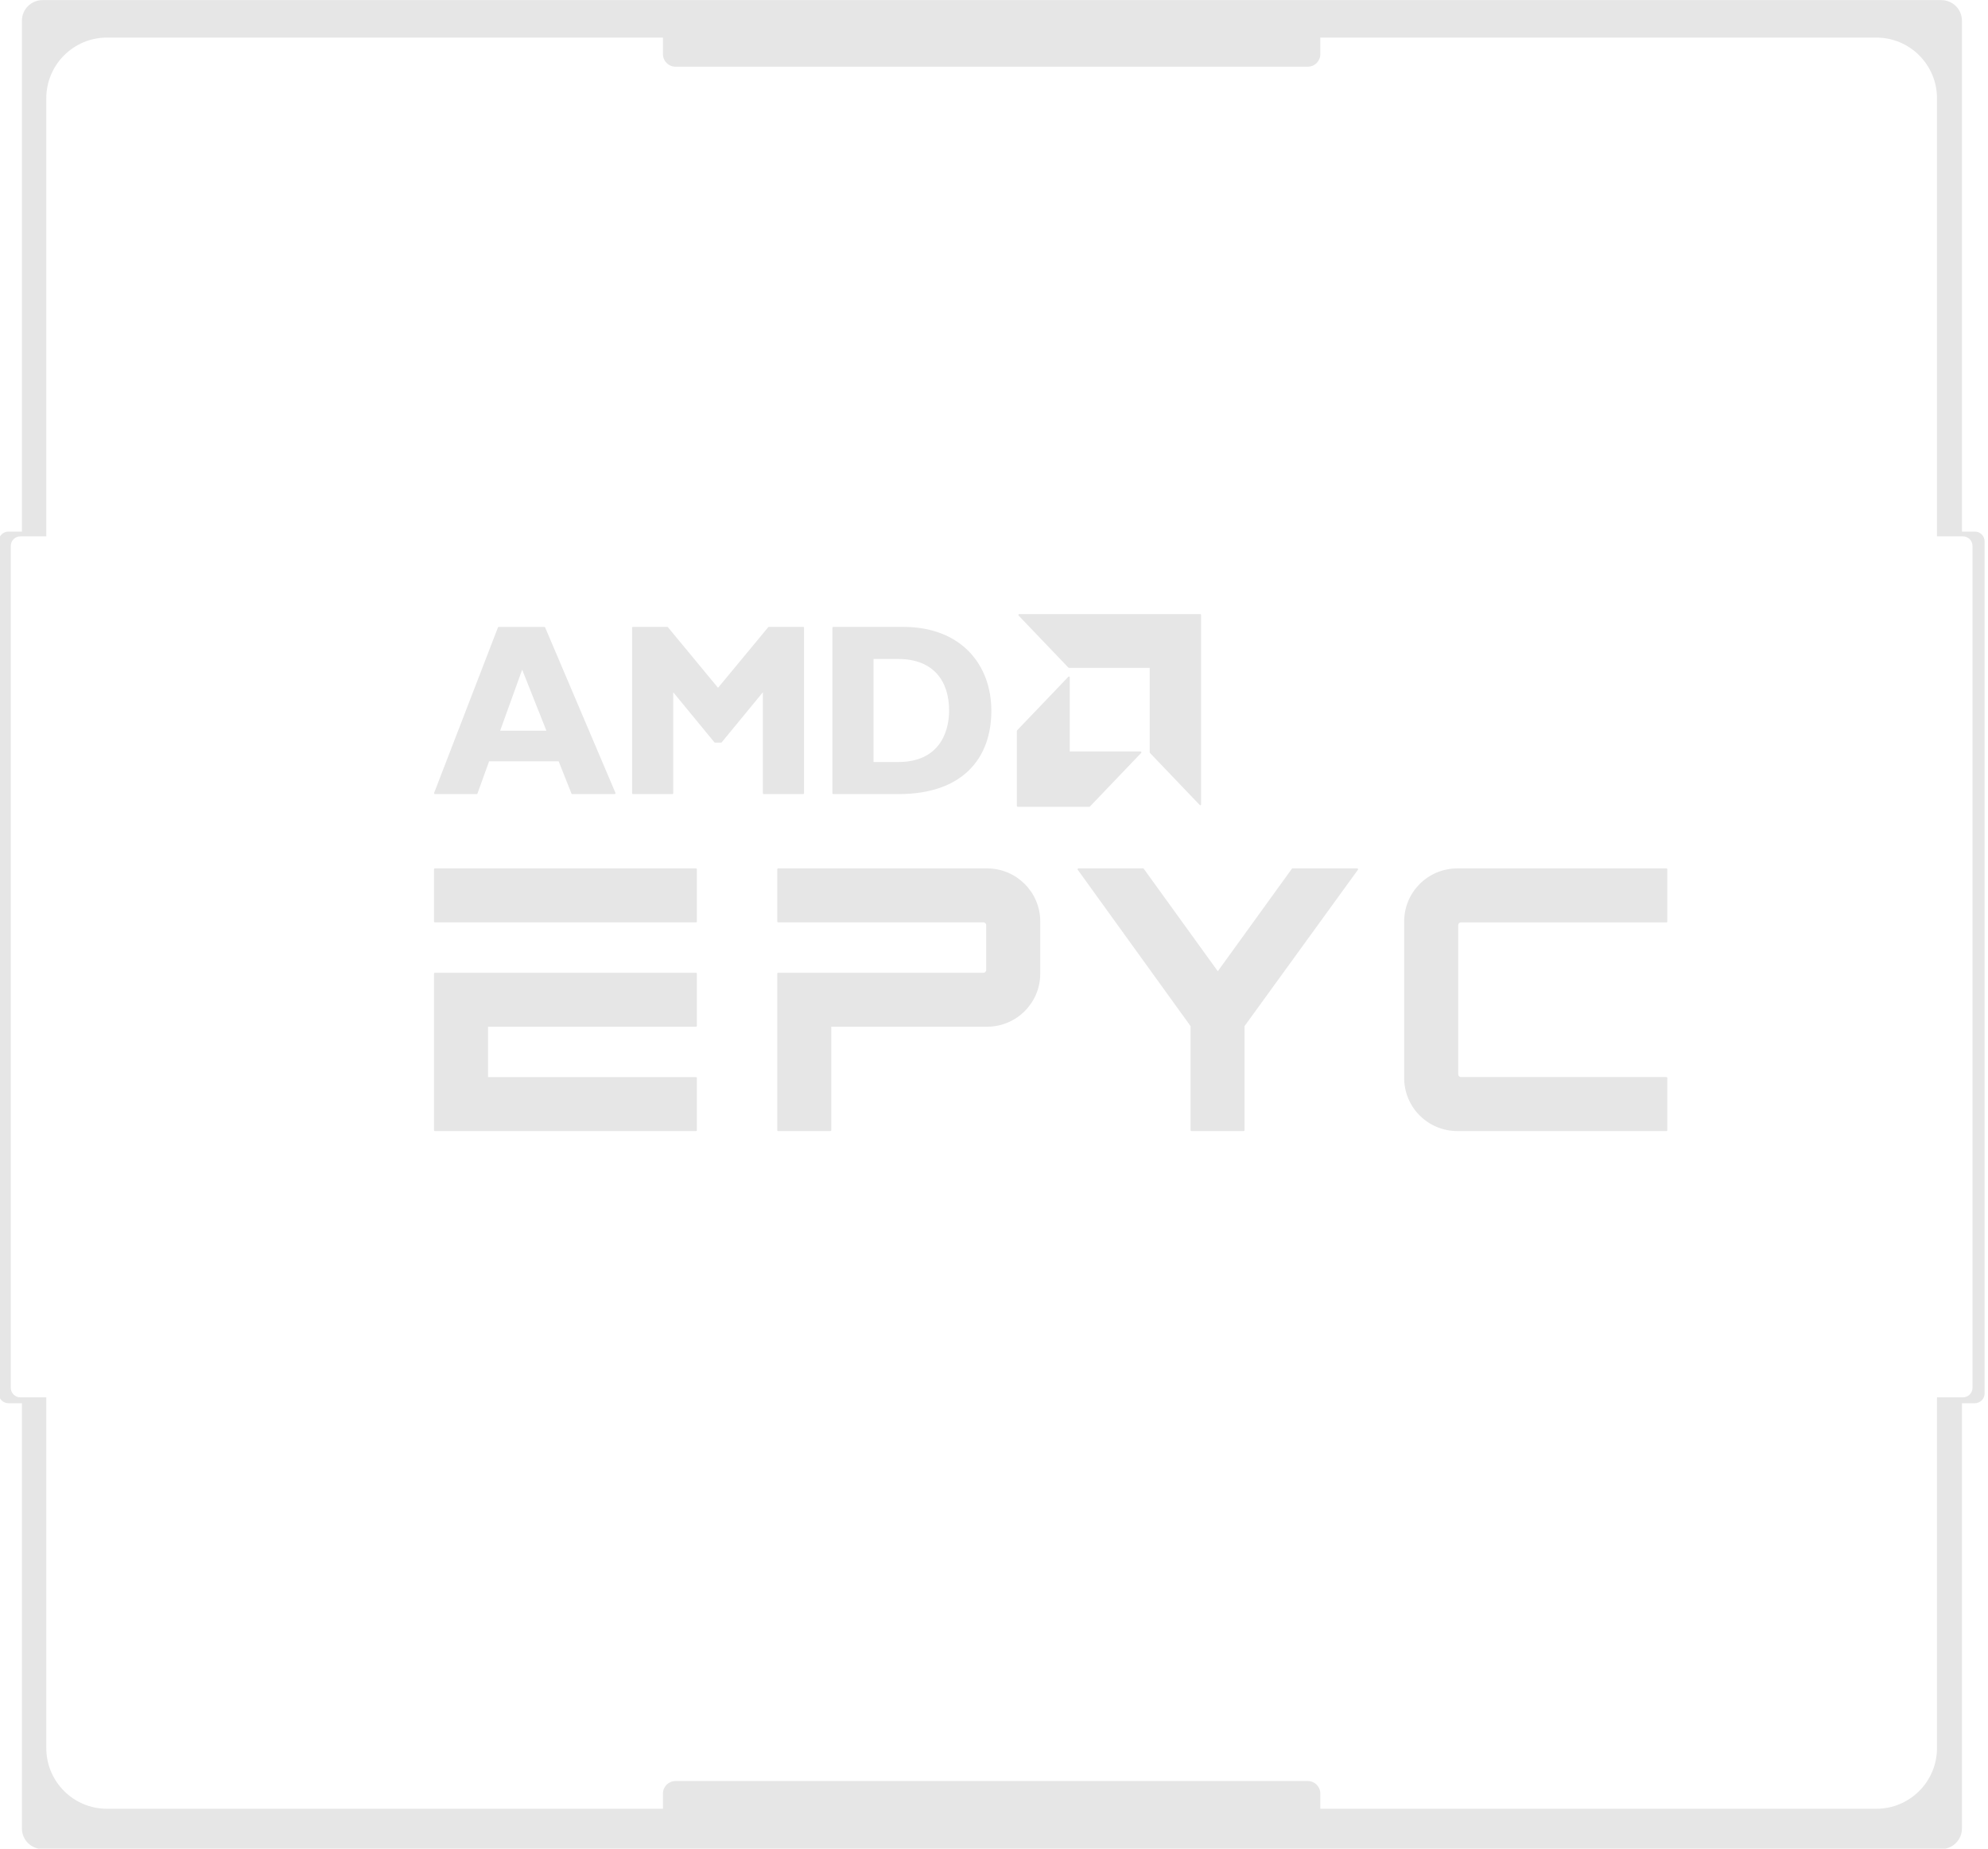 <?xml version="1.0" encoding="UTF-8" standalone="no"?>
<!DOCTYPE svg PUBLIC "-//W3C//DTD SVG 1.1//EN" "http://www.w3.org/Graphics/SVG/1.1/DTD/svg11.dtd">
<svg width="100%" height="100%" viewBox="0 0 1154 1073" version="1.1" xmlns="http://www.w3.org/2000/svg" xmlns:xlink="http://www.w3.org/1999/xlink" xml:space="preserve" xmlns:serif="http://www.serif.com/" style="fill-rule:evenodd;clip-rule:evenodd;stroke-linejoin:round;stroke-miterlimit:2;">
    <g transform="matrix(1,0,0,1,-2378.57,-2171.11)">
        <g transform="matrix(1,0,0,1,-405.552,-3903.17)">
            <g transform="matrix(0.521,0,0,0.76,1927.3,5724.18)">
                <path d="M1669,1532.32L1653.97,1532.32C1647.97,1532.32 1643.11,1528.98 1643.11,1524.87L1643.11,874.099C1643.11,869.984 1647.97,866.644 1653.97,866.644L1669,866.644L1669,476.456C1669,467.789 1679.25,460.752 1691.88,460.752L3807.63,460.752C3820.26,460.752 3830.51,467.789 3830.51,476.456L3830.51,866.644L3844.89,866.644C3850.88,866.644 3855.75,869.984 3855.75,874.099L3855.75,1524.87C3855.75,1528.98 3850.88,1532.32 3844.89,1532.32L3830.51,1532.32L3830.51,1857.12C3830.51,1865.79 3820.26,1872.82 3807.63,1872.82L1691.88,1872.82C1679.25,1872.82 1669,1865.79 1669,1857.12L1669,1532.32ZM2383.23,1842.06L2383.23,1830.41C2383.23,1825.16 2389.45,1820.89 2397.1,1820.89L3101.75,1820.89C3109.41,1820.89 3115.62,1825.16 3115.62,1830.41L3115.62,1842.06L3735.17,1842.06C3772.45,1842.06 3802.71,1821.29 3802.71,1795.71L3802.71,1527.86L3831.56,1527.86C3837.48,1527.86 3842.29,1524.56 3842.29,1520.5L3842.29,877.648C3842.29,873.583 3837.48,870.283 3831.56,870.283L3802.71,870.283L3802.71,535.722C3802.71,510.141 3772.45,489.373 3735.17,489.373L3115.62,489.373L3115.62,502.068C3115.62,507.322 3109.41,511.587 3101.75,511.587L2397.1,511.587C2389.45,511.587 2383.23,507.322 2383.23,502.068L2383.23,489.373L1763.69,489.373C1726.41,489.373 1696.15,510.141 1696.15,535.722L1696.15,870.283L1667.3,870.283C1661.38,870.283 1656.57,873.583 1656.57,877.648L1656.57,1520.5C1656.57,1524.56 1661.38,1527.86 1667.3,1527.86L1696.15,1527.86L1696.15,1795.71C1696.15,1821.29 1726.41,1842.06 1763.69,1842.06L2383.23,1842.06Z" style="fill:rgb(230,230,230);"/>
            </g>
        </g>
        <g transform="matrix(1,0,0,1,-405.552,-3903.17)">
            <g transform="matrix(20.642,0,0,20.616,3036.58,6384.5)">
                <path d="M0,10.896L7.342,10.896L7.342,9.427L0,9.427L0,10.896ZM0,12.365L0,16.772L7.342,16.772L7.342,15.303L1.469,15.303L1.469,13.834L7.342,13.834L7.342,12.365L0,12.365ZM22.016,12.34L19.914,9.427L18.099,9.427L21.275,13.834L21.275,16.772L22.743,16.772L22.743,13.834L25.935,9.427L24.119,9.427L22.016,12.34ZM27.282,15.302C27.282,16.115 27.94,16.772 28.752,16.772L34.632,16.772L34.632,15.302L28.856,15.302C28.799,15.302 28.752,15.255 28.752,15.198L28.752,11.001C28.752,10.944 28.799,10.897 28.856,10.897L34.632,10.897L34.632,9.427L28.752,9.427C27.94,9.427 27.282,10.085 27.282,10.897L27.282,15.302ZM15.528,9.427L9.652,9.427L9.652,10.896L15.424,10.896C15.481,10.896 15.528,10.943 15.528,11L15.528,12.261C15.528,12.318 15.481,12.365 15.424,12.365L9.652,12.365L9.652,16.772L11.121,16.772L11.121,13.834L15.528,13.834C16.34,13.834 16.998,13.176 16.998,12.365L16.998,10.896C16.998,10.084 16.34,9.427 15.528,9.427" style="fill:rgb(230,230,230);fill-rule:nonzero;stroke:rgb(230,230,230);stroke-width:0.05px;"/>
            </g>
        </g>
        <g transform="matrix(1,0,0,1,-405.552,-3903.17)">
            <g transform="matrix(16.262,0,0,17.005,3036.59,6431.24)">
                <path d="M2.277,0.437L0,6.082L0,6.083L1.49,6.083L1.913,4.965L4.437,4.965L4.901,6.083L6.416,6.083L3.907,0.437L2.277,0.437ZM3.113,1.785L4.024,3.979L2.285,3.979L3.113,1.785ZM11.92,0.436L13.145,0.436L13.145,6.083L11.737,6.083L11.737,2.556L10.214,4.327L9.999,4.327L8.476,2.556L8.476,6.083L7.068,6.083L7.068,0.436L8.294,0.436L10.106,2.531L11.92,0.436ZM15.627,5.048L16.546,5.048C17.961,5.048 18.384,4.087 18.384,3.259C18.384,2.291 17.862,1.471 16.529,1.471L15.627,1.471L15.627,5.048ZM16.711,0.436C18.773,0.436 19.832,1.719 19.832,3.268C19.832,4.89 18.806,6.083 16.554,6.083L14.219,6.083L14.219,0.436L16.711,0.436ZM25.544,1.775L22.633,1.775L20.858,0L27.319,0L27.319,6.462L25.544,4.686L25.544,1.775ZM22.631,4.689L22.631,2.131L20.803,3.958L20.803,6.516L23.36,6.516L25.187,4.689L22.631,4.689Z" style="fill:rgb(230,230,230);fill-rule:nonzero;stroke:rgb(230,230,230);stroke-width:0.06px;"/>
            </g>
        </g>
    </g>
</svg>
